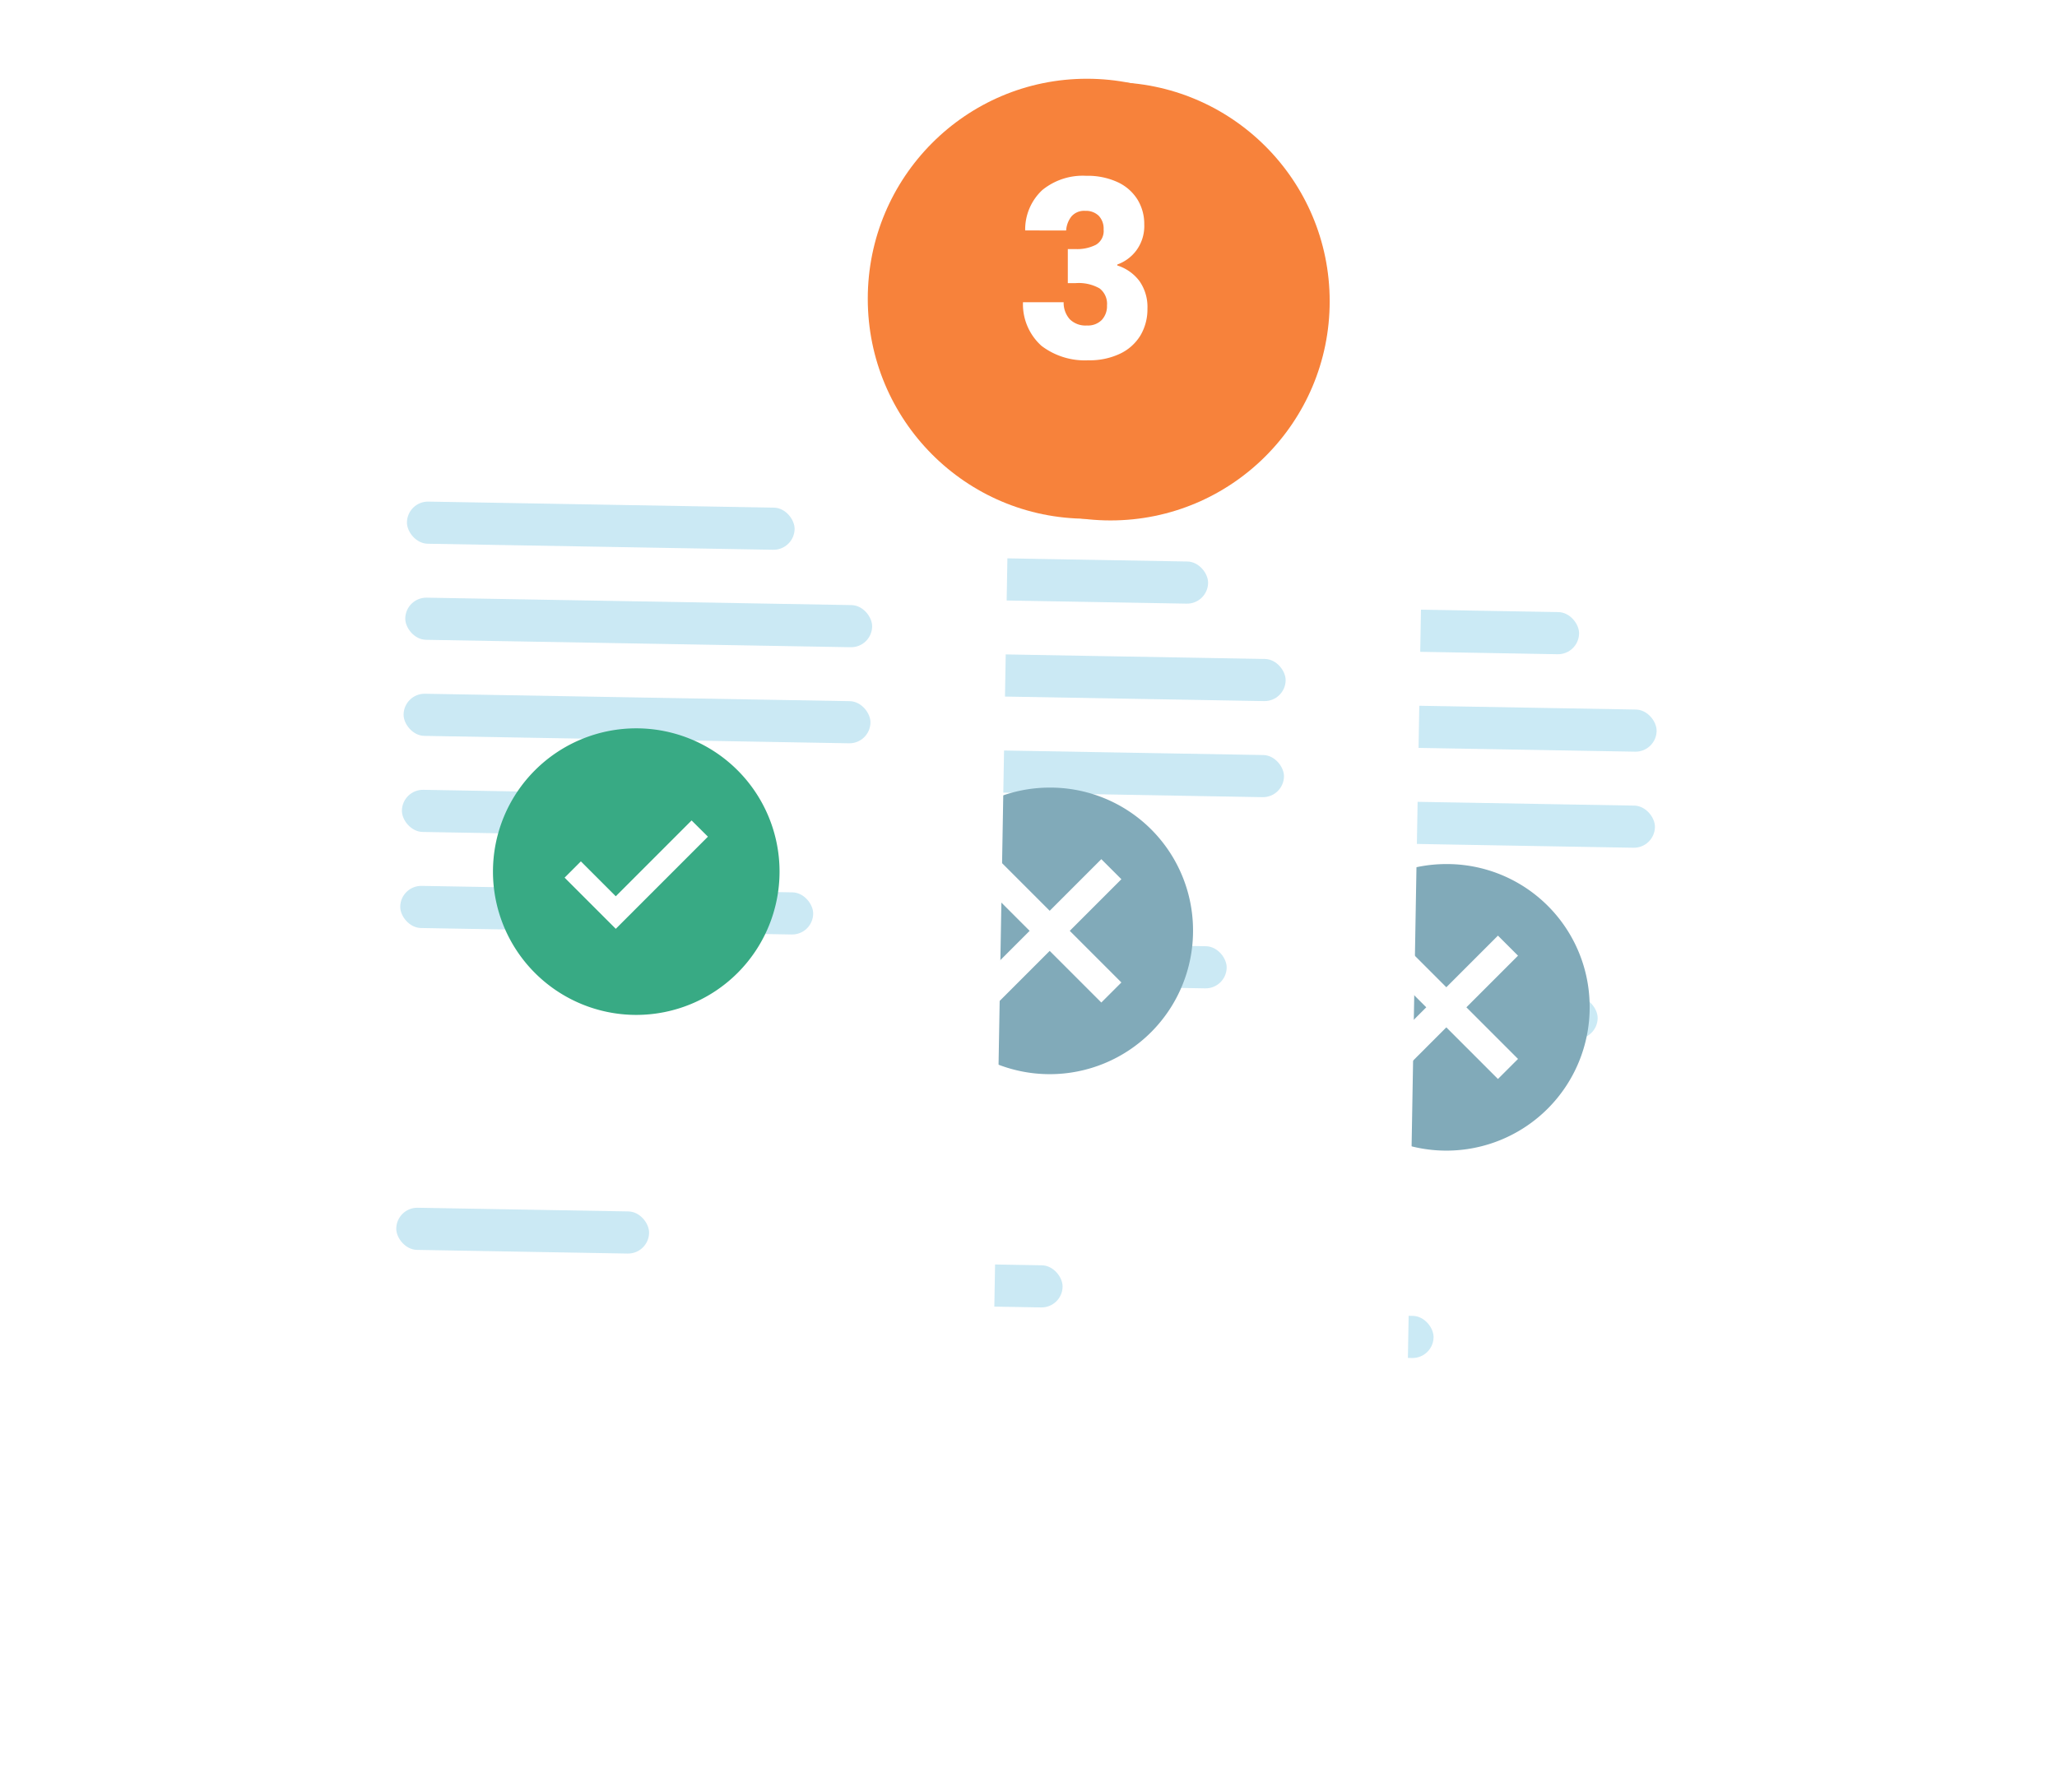 <svg xmlns="http://www.w3.org/2000/svg" xmlns:xlink="http://www.w3.org/1999/xlink" width="235.086" height="204.824" viewBox="0 0 235.086 204.824">
  <defs>
    <filter id="Rectangle_16158" x="89.655" y="27.437" width="145.431" height="177.388" filterUnits="userSpaceOnUse">
      <feOffset dy="6" input="SourceAlpha"/>
      <feGaussianBlur stdDeviation="10" result="blur"/>
      <feFlood flood-opacity="0.161"/>
      <feComposite operator="in" in2="blur"/>
      <feComposite in="SourceGraphic"/>
    </filter>
    <filter id="Rectangle_16158-2" x="47.257" y="21.656" width="145.431" height="177.388" filterUnits="userSpaceOnUse">
      <feOffset dy="6" input="SourceAlpha"/>
      <feGaussianBlur stdDeviation="10" result="blur-2"/>
      <feFlood flood-opacity="0.161"/>
      <feComposite operator="in" in2="blur-2"/>
      <feComposite in="SourceGraphic"/>
    </filter>
    <filter id="Rectangle_16158-3" x="0" y="15.499" width="145.431" height="177.388" filterUnits="userSpaceOnUse">
      <feOffset dy="6" input="SourceAlpha"/>
      <feGaussianBlur stdDeviation="10" result="blur-3"/>
      <feFlood flood-opacity="0.161"/>
      <feComposite operator="in" in2="blur-3"/>
      <feComposite in="SourceGraphic"/>
    </filter>
    <filter id="Ellipse_593" x="92.871" y="0.385" width="68.091" height="68.091" filterUnits="userSpaceOnUse">
      <feOffset dy="3" input="SourceAlpha"/>
      <feGaussianBlur stdDeviation="3" result="blur-4"/>
      <feFlood flood-opacity="0.161"/>
      <feComposite operator="in" in2="blur-4"/>
      <feComposite in="SourceGraphic"/>
    </filter>
    <filter id="Ellipse_592" x="90.174" y="0" width="68.091" height="68.283" filterUnits="userSpaceOnUse">
      <feOffset dy="3" input="SourceAlpha"/>
      <feGaussianBlur stdDeviation="3" result="blur-5"/>
      <feFlood flood-opacity="0.161"/>
      <feComposite operator="in" in2="blur-5"/>
      <feComposite in="SourceGraphic"/>
    </filter>
  </defs>
  <g id="Group_78339" data-name="Group 78339" transform="translate(5166.758 -7000.768)">
    <g transform="matrix(1, 0, 0, 1, -5166.76, 7000.77)" filter="url(#Rectangle_16158)">
      <rect id="Rectangle_16158-4" data-name="Rectangle 16158" width="83.42" height="115.95" rx="8" transform="translate(121.68 51.44) rotate(1)" fill="#fff"/>
    </g>
    <rect id="Rectangle_16161" data-name="Rectangle 16161" width="44.311" height="4.816" rx="2.408" transform="translate(-5030.554 7069.992) rotate(1)" fill="#cbeaf5"/>
    <rect id="Rectangle_16162" data-name="Rectangle 16162" width="53.366" height="4.816" rx="2.408" transform="translate(-5030.746 7080.972) rotate(1)" fill="#cbeaf5"/>
    <rect id="Rectangle_16163" data-name="Rectangle 16163" width="53.366" height="4.816" rx="2.408" transform="translate(-5030.937 7091.951) rotate(1)" fill="#cbeaf5"/>
    <rect id="Rectangle_16164" data-name="Rectangle 16164" width="33.33" height="4.816" rx="2.408" transform="translate(-5031.129 7102.931) rotate(1)" fill="#badbea"/>
    <rect id="Rectangle_16166" data-name="Rectangle 16166" width="28.899" height="4.816" rx="2.408" transform="translate(-5031.774 7150.696) rotate(1)" fill="#cbeaf5"/>
    <rect id="Rectangle_16165" data-name="Rectangle 16165" width="47.201" height="4.816" rx="2.408" transform="translate(-5031.32 7113.911) rotate(1)" fill="#cbeaf5"/>
    <g id="Group_75592" data-name="Group 75592" transform="translate(-5017.834 7099.521)">
      <ellipse id="Ellipse_591" data-name="Ellipse 591" cx="12.322" cy="11.263" rx="12.322" ry="11.263" transform="translate(4.08 5.113)" fill="#fff"/>
      <g id="android-cancel" transform="translate(0 0)">
        <path id="Path_124840" data-name="Path 124840" d="M20.876,4.5A16.376,16.376,0,1,0,37.252,20.876,16.319,16.319,0,0,0,20.876,4.5Zm8.188,22.271-2.293,2.292-5.9-5.9-5.9,5.9-2.293-2.292,5.9-5.9-5.9-5.9,2.293-2.292,5.9,5.9,5.9-5.9,2.293,2.292-5.9,5.9,5.9,5.9Z" transform="translate(-4.5 -4.5)" fill="#81aab9"/>
      </g>
    </g>
    <g transform="matrix(1, 0, 0, 1, -5166.76, 7000.77)" filter="url(#Rectangle_16158-2)">
      <rect id="Rectangle_16158-5" data-name="Rectangle 16158" width="83.42" height="115.95" rx="8" transform="translate(79.28 45.66) rotate(1)" fill="#fff"/>
    </g>
    <rect id="Rectangle_16161-2" data-name="Rectangle 16161" width="44.311" height="4.816" rx="2.408" transform="translate(-5072.951 7064.211) rotate(1)" fill="#cbe9f4"/>
    <rect id="Rectangle_16162-2" data-name="Rectangle 16162" width="53.366" height="4.816" rx="2.408" transform="translate(-5073.143 7075.191) rotate(1)" fill="#cbe9f4"/>
    <rect id="Rectangle_16163-2" data-name="Rectangle 16163" width="53.366" height="4.816" rx="2.408" transform="translate(-5073.334 7086.171) rotate(1)" fill="#cbe9f4"/>
    <rect id="Rectangle_16164-2" data-name="Rectangle 16164" width="33.33" height="4.816" rx="2.408" transform="translate(-5073.526 7097.151) rotate(1)" fill="#badbea"/>
    <rect id="Rectangle_16166-2" data-name="Rectangle 16166" width="28.899" height="4.816" rx="2.408" transform="translate(-5074.171 7144.916) rotate(1)" fill="#cbe9f4"/>
    <rect id="Rectangle_16165-2" data-name="Rectangle 16165" width="47.201" height="4.816" rx="2.408" transform="translate(-5073.718 7108.13) rotate(1)" fill="#cbe9f4"/>
    <g id="Group_75592-2" data-name="Group 75592" transform="translate(-5063.163 7090.782)">
      <ellipse id="Ellipse_591-2" data-name="Ellipse 591" cx="13.305" cy="12.502" rx="13.305" ry="12.502" transform="translate(3.104 3.913)" fill="#fff"/>
      <g id="android-cancel-2" data-name="android-cancel">
        <path id="Path_124840-2" data-name="Path 124840" d="M20.876,4.5A16.376,16.376,0,1,0,37.252,20.876,16.319,16.319,0,0,0,20.876,4.5Zm8.188,22.271-2.293,2.292-5.9-5.9-5.9,5.9-2.293-2.292,5.9-5.9-5.9-5.9,2.293-2.292,5.9,5.9,5.9-5.9,2.293,2.292-5.9,5.9,5.9,5.9Z" transform="translate(-4.5 -4.5)" fill="#81aab9"/>
      </g>
    </g>
    <g transform="matrix(1, 0, 0, 1, -5166.76, 7000.77)" filter="url(#Rectangle_16158-3)">
      <rect id="Rectangle_16158-6" data-name="Rectangle 16158" width="83.42" height="115.95" rx="8" transform="translate(32.02 39.5) rotate(1)" fill="#fff"/>
    </g>
    <rect id="Rectangle_16161-3" data-name="Rectangle 16161" width="44.311" height="4.816" rx="2.408" transform="translate(-5120.208 7058.054) rotate(1)" fill="#cbe9f4"/>
    <rect id="Rectangle_16162-3" data-name="Rectangle 16162" width="53.366" height="4.816" rx="2.408" transform="translate(-5120.4 7069.034) rotate(1)" fill="#cbe9f4"/>
    <rect id="Rectangle_16163-3" data-name="Rectangle 16163" width="53.366" height="4.816" rx="2.408" transform="translate(-5120.592 7080.014) rotate(1)" fill="#cbe9f4"/>
    <rect id="Rectangle_16164-3" data-name="Rectangle 16164" width="33.33" height="4.816" rx="2.408" transform="translate(-5120.784 7090.994) rotate(1)" fill="#cbe9f4"/>
    <rect id="Rectangle_16166-3" data-name="Rectangle 16166" width="28.899" height="4.816" rx="2.408" transform="translate(-5121.429 7138.759) rotate(1)" fill="#cbe9f4"/>
    <rect id="Rectangle_16165-3" data-name="Rectangle 16165" width="47.201" height="4.816" rx="2.408" transform="translate(-5120.975 7101.973) rotate(1)" fill="#cbe9f4"/>
    <g id="Group_78059" data-name="Group 78059" transform="translate(-5110.419 7084.009)">
      <ellipse id="Ellipse_590" data-name="Ellipse 590" cx="11.995" cy="10.736" rx="11.995" ry="10.736" transform="translate(4.38 5.64)" fill="#fff"/>
      <g id="checkmark-filled" transform="translate(0 0)">
        <path id="Path_124839" data-name="Path 124839" d="M19.376,3A16.376,16.376,0,1,0,35.752,19.376,16.376,16.376,0,0,0,19.376,3ZM17.036,25.914l-5.849-5.849,1.86-1.86,3.989,3.989L25.7,13.527l1.867,1.855Z" transform="translate(-3 -3)" fill="#38aa84"/>
      </g>
    </g>
    <g id="Group_78063" data-name="Group 78063" transform="translate(-5067.584 7006.768)">
      <g transform="matrix(1, 0, 0, 1, -99.17, -6)" filter="url(#Ellipse_593)">
        <ellipse id="Ellipse_593-2" data-name="Ellipse 593" cx="25.045" cy="25.045" rx="25.045" ry="25.045" transform="translate(101.87 6.39)" fill="#f7823b"/>
      </g>
      <g transform="matrix(1, 0, 0, 1, -99.17, -6)" filter="url(#Ellipse_592)">
        <ellipse id="Ellipse_592-2" data-name="Ellipse 592" cx="25.045" cy="25.142" rx="25.045" ry="25.142" transform="translate(99.17 6)" fill="#f7823b"/>
      </g>
      <path id="Path_131248" data-name="Path 131248" d="M1.428-14.672a6.15,6.15,0,0,1,1.96-4.62A7.325,7.325,0,0,1,8.4-20.916a8.164,8.164,0,0,1,3.6.728A5.273,5.273,0,0,1,14.266-18.2a5.315,5.315,0,0,1,.77,2.828,4.69,4.69,0,0,1-.924,3.01,4.673,4.673,0,0,1-2.156,1.582v.112A5.051,5.051,0,0,1,14.476-8.9,5.132,5.132,0,0,1,15.4-5.74a5.843,5.843,0,0,1-.8,3.066A5.449,5.449,0,0,1,12.278-.588,8.086,8.086,0,0,1,8.652.168,8.163,8.163,0,0,1,3.29-1.484,6.385,6.385,0,0,1,1.176-6.468H5.824a2.824,2.824,0,0,0,.7,1.946,2.563,2.563,0,0,0,1.96.714,2.232,2.232,0,0,0,1.694-.63,2.311,2.311,0,0,0,.6-1.666A2.214,2.214,0,0,0,9.926-8.05a4.826,4.826,0,0,0-2.73-.6H6.3v-3.892h.9a4.74,4.74,0,0,0,2.31-.49,1.827,1.827,0,0,0,.882-1.75,2.12,2.12,0,0,0-.56-1.568,2.081,2.081,0,0,0-1.54-.56,1.909,1.909,0,0,0-1.582.644,2.886,2.886,0,0,0-.6,1.6Z" transform="translate(16.562 35.009)" fill="#fff"/>
    </g>
  </g>
</svg>

